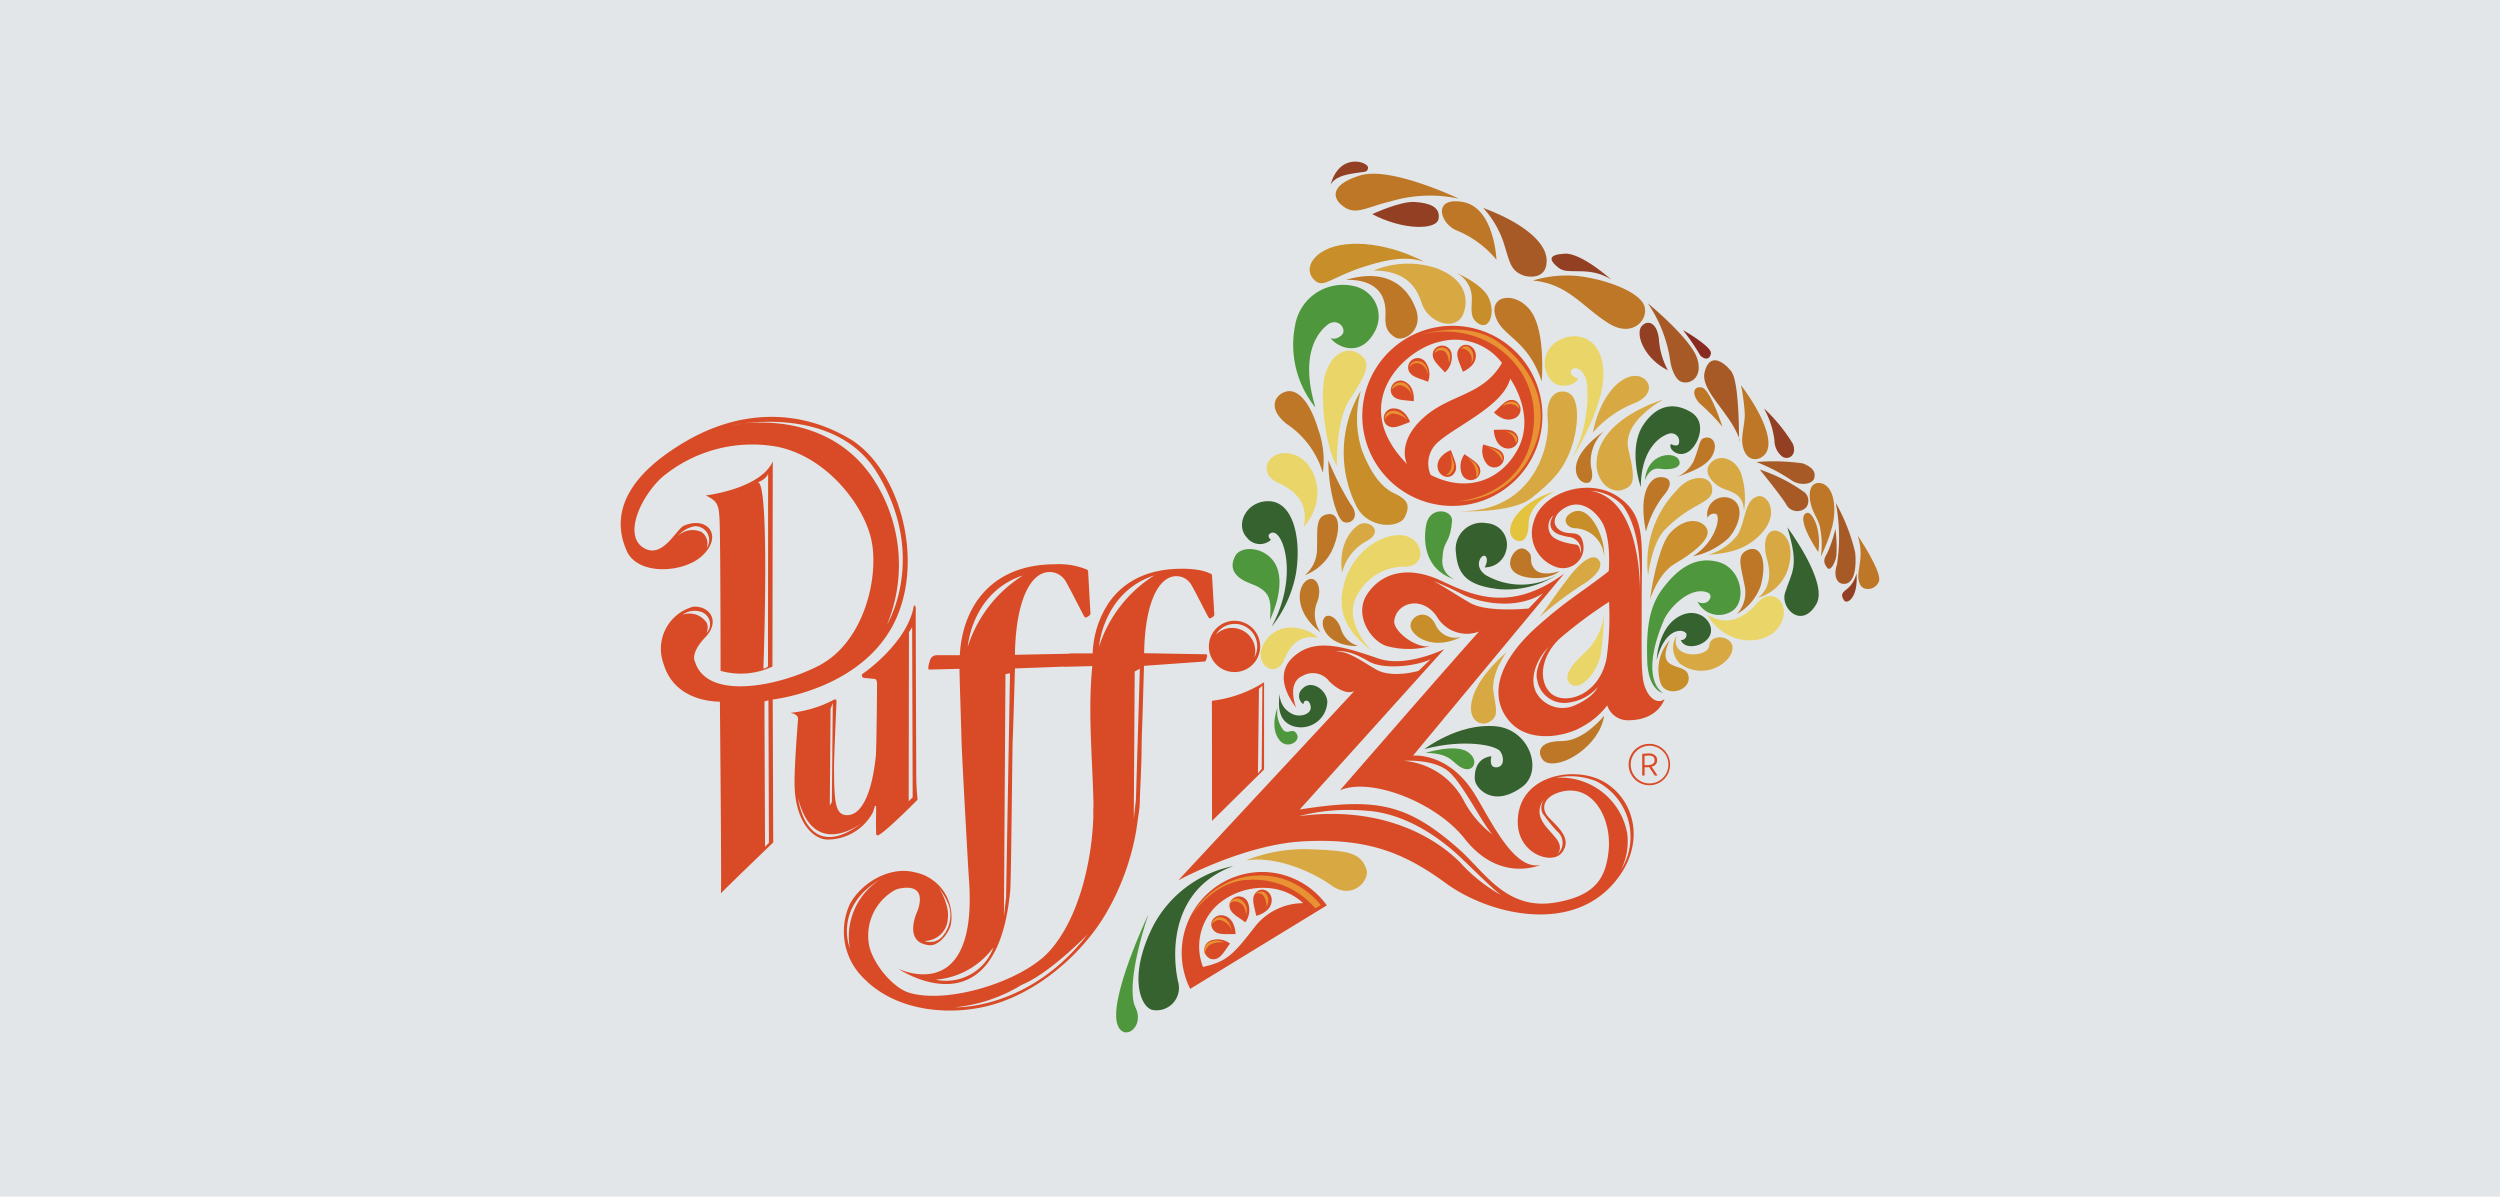 <svg xmlns="http://www.w3.org/2000/svg" width="234" height="112" viewBox="0 0 234 112">
  <g id="Group_1217" data-name="Group 1217" transform="translate(-1128 -4464)">
    <rect id="Rectangle_691" data-name="Rectangle 691" width="234" height="112" transform="translate(1128 4464)" fill="#e3e6e8"/>
    <g id="Puffizza_Logo" data-name="Puffizza Logo" transform="translate(928.156 -688.073)">
      <path id="Path_689" data-name="Path 689" d="M152.239,82.439a2.032,2.032,0,0,0,1.019,1.806c.756.489,1.992.152,1.879-.612s-.71-.624-.671-.206a.916.916,0,0,1-.078-1.482c.85-.86,2.233.156,2.306,1.2a2.467,2.467,0,0,1-3,2.379c-1.585-.38-1.626-1.856-1.458-3.087" transform="translate(167.386 5134.569)" fill="#36622f"/>
      <path id="Path_690" data-name="Path 690" d="M151.9,84.388s-.8,1.9.208,3.106c.723.866,2.062.029,1.547-.671-.4-.549-.745.135-1.205-.3a2.736,2.736,0,0,1-.551-2.136" transform="translate(167.527 5133.893)" fill="#4f973d"/>
      <path id="Path_691" data-name="Path 691" d="M143.648,104.053a10.917,10.917,0,0,0-7.473,5.519c-2.417,4.735-1.254,7.646-.132,7.948a2.1,2.1,0,0,0,2.461-2.476c-.433-1.649-1.367-8.6,5.144-10.992" transform="translate(171.65 5129.079)" fill="#36622f"/>
      <path id="Path_692" data-name="Path 692" d="M134.992,110.095c.044-.131-3.838,8.078-2.844,10.382.652,1.519,2.546.045,1.637-1.738-.4-.783-.56-3.259,1.208-8.645" transform="translate(172.328 5127.6)" fill="#4f973d"/>
      <path id="Path_693" data-name="Path 693" d="M148.076,103.022a14.592,14.592,0,0,1,6.079-1.042c3.535.131,4.7.3,5.216,1.954.274.873-1.25,2.867-3.279,1.438-2.074-1.472-5.433-2.783-8.016-2.349" transform="translate(168.389 5129.588)" fill="#d8a943"/>
      <path id="Path_694" data-name="Path 694" d="M170.2,88.859s3.135-2.432,6.616-2.142c3.253.27,4.555,4.227,2.5,5.705-2.818,2.028-4.4-.027-4.4-.727,0,0-.23-1.965,1.554-2.171,0,0-.3,1.044.431,1.044s.806-.857.418-1.466-3.41-1.226-7.119-.242" transform="translate(162.973 5133.328)" fill="#36622f"/>
      <path id="Path_695" data-name="Path 695" d="M170.322,89.9s2.7-.866,3.9-.128.636,2-.4,1.564c-1-.418-.976-1.418-3.5-1.436" transform="translate(162.943 5132.647)" fill="#4f973d"/>
      <path id="Path_696" data-name="Path 696" d="M190.526,85.417s-1.859,2.377-3.941,2.377c-2.8,0-2.127,1.65-1.58,1.944,1.442.761,5.1-1.463,5.521-4.32" transform="translate(159.468 5133.641)" fill="#bd7727"/>
      <path id="Path_697" data-name="Path 697" d="M179.318,77.52s-1.573,2.032-1.232,3.874.341,2.207-.38,2.669c-.705.456-1.933-.023-1.724-1.622s1.519-3.352,3.336-4.921" transform="translate(161.564 5135.574)" fill="#d8a943"/>
      <path id="Path_698" data-name="Path 698" d="M173.252,74.981a2.042,2.042,0,0,1-2.464-1.2c-.867-1.609-2.377-.684-2.31.2s2.011,2.364,4.774.993" transform="translate(163.395 5136.704)" fill="#c78e29"/>
      <path id="Path_699" data-name="Path 699" d="M162.749,73.859s-2.928-2.853-1.249-5.384A4.924,4.924,0,0,1,165.853,66c1.942-.045,1.763-2.1.475-2.737-1.767-.867-5.26.868-6.168,4.344-.668,2.563.132,4.348,2.589,6.257" transform="translate(165.486 5139.12)" fill="#ead569"/>
      <path id="Path_700" data-name="Path 700" d="M159.967,66.2a4.644,4.644,0,0,1,2.372-3c1.621-.941.043-2.044-.816-1.477s-1.9,1.994-1.556,4.472" transform="translate(165.495 5139.478)" fill="#d8a943"/>
      <path id="Path_701" data-name="Path 701" d="M150.349,70.6a11.307,11.307,0,0,0,2.27-4.9c.547-3.13-.142-6.923-2.642-6.862-2.041.045-3.049,2.242-1.926,3.413a1.529,1.529,0,0,0,2.242.206s-.494-.4,0-.639c1.091-.52,2.685,4,.056,8.778" transform="translate(168.51 5140.146)" fill="#36622f"/>
      <path id="Path_702" data-name="Path 702" d="M149.923,71.386s1.275-2.523.773-4.518c-.572-2.289-3.39-2.577-4-1.5-.788,1.4.261,2.2,1.323,2.6,1.87.694,2.07,1.377,1.9,3.416" transform="translate(168.793 5138.696)" fill="#4f973d"/>
      <path id="Path_703" data-name="Path 703" d="M173.2,66.513a1.815,1.815,0,0,1-1.293-2.04c.079-1.755.7-1.24.889-3.469.1-1.076-2.105-1.47-2.428.406s.08,4.329,2.832,5.1" transform="translate(162.957 5139.838)" fill="#4f973d"/>
      <path id="Path_704" data-name="Path 704" d="M183.553,66.405a8.862,8.862,0,0,1-5.406,1.33c-3.011-.33-3.873-1.371-4.04-3.364A2.455,2.455,0,0,1,177,61.56a2.011,2.011,0,0,1,1.787,2.6,2.044,2.044,0,0,1-2,1.535s.413-.705.082-1.036-1.212.893,0,1.744a6.621,6.621,0,0,0,6.683,0" transform="translate(162.02 5139.486)" fill="#36612e"/>
      <path id="Path_705" data-name="Path 705" d="M185.47,66.813s-1.729.622-2.386-.223.1-1.173-.8-1.791c-.789-.532-1.907.958-1.288,1.877s3.209,1.141,4.474.137" transform="translate(160.374 5138.715)" fill="#bd7727"/>
      <path id="Path_706" data-name="Path 706" d="M174.619,56.44c-.221,0,4.8.275,6.7-1.242s2.918-2.568,3.651-4.52.891-4.694-.143-5.273c-.826-.461-2.269-.058-2.01,2.506s-1.472,8.614-8.2,8.529" transform="translate(161.893 5143.476)" fill="#d8a943"/>
      <path id="Path_707" data-name="Path 707" d="M185.075,57.58s-2.5,1.042-2.529,3.042c-.03,2.02-1.059,1.763-1.438,1.392-.978-.959.456-3.389,3.967-4.434" transform="translate(160.376 5140.455)" fill="#e4c43e"/>
      <path id="Path_708" data-name="Path 708" d="M187.586,49.972s3.014-4.65,3.014-8.035-2.455-4.127-4.222-3.13a2.417,2.417,0,0,0-.432,3.954c1.032.609,2.2.043,2.281-.434,0,0-.817-.175-.641-.695s1.431-.307,1.506,1.606a13.075,13.075,0,0,1-1.506,6.734" transform="translate(159.323 5145.151)" fill="#ead569"/>
      <path id="Path_709" data-name="Path 709" d="M183.3,41.459s.386-4.481-.945-6.483-4.1-1.705-3.361.461c.631,1.858,3.019,2.09,4.306,6.021" transform="translate(160.85 5146.318)" fill="#bd7727"/>
      <path id="Path_710" data-name="Path 710" d="M161.8,45.15a9.673,9.673,0,0,0,.113,5.62c.776,1.955,1.714,3.373,3.011,3.981s1.505,1.129.989,2.214-3.45,1.13-4.527-1A11.208,11.208,0,0,1,161.8,45.15" transform="translate(165.424 5143.5)" fill="#c78e29"/>
      <path id="Path_711" data-name="Path 711" d="M158.921,50.987s-.121-4.071,1.1-6.054c1.206-1.957,2.2-3.3,1.338-4.17-1.3-1.309-3.15-.347-3.623,2.043-.367,1.848.1,6.4,1.181,8.181" transform="translate(166.054 5144.716)" fill="#ead569"/>
      <path id="Path_712" data-name="Path 712" d="M156.147,52.838a8.676,8.676,0,0,0-.433-4.069c-.777-2.564-1.94-3.867-3.063-3.518-1.016.316-1.684,1.581.088,3a8.4,8.4,0,0,1,3.407,4.591" transform="translate(167.517 5143.487)" fill="#bd7727"/>
      <path id="Path_713" data-name="Path 713" d="M158.294,53.781a27.759,27.759,0,0,0,2.069,4.083c.949,1.218.044,1.911-.6,1.695-.742-.247-1.51-3.389-1.467-5.777" transform="translate(165.888 5141.387)" fill="#bd7727"/>
      <path id="Path_714" data-name="Path 714" d="M156,43.512a9.308,9.308,0,0,1-1.895-7.733,4.538,4.538,0,0,1,5.6-3.606,2.9,2.9,0,0,1,1.9,4.128c-1.412,2.775-3.793,1.39-4.183.692,0,0,.369.285.99-.216.647-.519-.3-1.781-1.293-1S154.54,38.69,156,43.512" transform="translate(166.97 5146.704)" fill="#4f973d"/>
      <path id="Path_715" data-name="Path 715" d="M160.463,31.289c1.6-.043,3.6.43,3.708,2.827.043.91-.279,1.83.907,2.559.776.48,2.673-.649,1.941-2.648s-2.589-3.908-6.556-2.737" transform="translate(165.357 5146.979)" fill="#bd7727"/>
      <path id="Path_716" data-name="Path 716" d="M163.89,30.038a8.417,8.417,0,0,1,5.907-.216c3.284,1.248,2.846,3.605,2.416,4.431-.775,1.482-3.191.65-3.8-1.131-.387-1.146-1.161-3.085-4.525-3.085" transform="translate(164.518 5147.361)" fill="#d8a943"/>
      <path id="Path_717" data-name="Path 717" d="M166.692,28.615s-3.966-2.214-7.8-1.562c-2.445.414-3.58,2.122-2.544,3.213.9.957,1.5-.175,4.785-1.214,2.329-.739,3.968-.957,5.564-.437" transform="translate(166.459 5147.958)" fill="#c78e29"/>
      <path id="Path_718" data-name="Path 718" d="M191.072,48.611a10.22,10.22,0,0,1,3.962-2.78c2.013-.868,1.352-2.405.144-2.519-1.379-.133-3.374,1.65-4.107,5.3" transform="translate(157.864 5143.95)" fill="#d8a943"/>
      <path id="Path_719" data-name="Path 719" d="M197.76,46.226c.149-.048-3.913,2.008-3.247,4.693.748,3.013.4,3.358-.375,3.707-1.246.558-2.708-.723-2.612-2.566.141-2.618,2.656-4.618,6.234-5.834" transform="translate(157.754 5143.235)" fill="#d8a943"/>
      <path id="Path_720" data-name="Path 720" d="M191.588,50.177a3.854,3.854,0,0,0-1.192,3.4c.286,1.128-.085,1.652-.773,1.347s-1.661-2.172,1.965-4.749" transform="translate(158.379 5142.268)" fill="#bd7727"/>
      <path id="Path_721" data-name="Path 721" d="M197.907,65.091s.349-3.02,1.554-4.258c2.731-2.809,4.657-2.4,4.429-4-.171-1.155-2.072-1.243-3.308.292a9.753,9.753,0,0,0-2.675,7.963" transform="translate(156.197 5140.849)" fill="#d8a943"/>
      <path id="Path_722" data-name="Path 722" d="M197.575,60.951a9.51,9.51,0,0,1,1.55-3.244c1.467-1.649.206-1.985-.484-1.809s-1.8,1.446-1.066,5.052" transform="translate(156.331 5140.877)" fill="#bd7727"/>
      <path id="Path_723" data-name="Path 723" d="M201.462,54.653c1.839-.667,3.349-1.263,3.564-2.695.086-.578-.261-1.128-.922-.985-.564.125-.4.56-1.064,2.2a3.215,3.215,0,0,1-1.578,1.479" transform="translate(155.32 5142.078)" fill="#bd7727"/>
      <path id="Path_724" data-name="Path 724" d="M199.269,78.579s-1.383-.216-1.464-3.042c-.079-2.7.086-4.9,1.421-6.688s3-3.141,5.262-2.519c2,.549,2.631,3.3,1.467,4.432a2.24,2.24,0,0,1-3.45-.741.835.835,0,0,0,.93.032c.231-.147.551-.7-.055-.9-1.613-.541-3.537,1.5-4,2.577-1.643,3.824-1.239,6.081-.113,6.847" transform="translate(156.219 5138.351)" fill="#4f973d"/>
      <path id="Path_725" data-name="Path 725" d="M198.149,68.609c-.028.191.689-2.359,2.325-3.315s3.118-2.115,3.077-2.983-1.7-1.8-3.479.057c-.872.908-1.576,3.808-1.923,6.241" transform="translate(156.131 5139.546)" fill="#cb902d"/>
      <path id="Path_726" data-name="Path 726" d="M203.472,63.871a7.014,7.014,0,0,0,3.338-1.71c1.076-1.215,1.607-3.243.056-3.759a1.6,1.6,0,0,0-2.023,1.878.653.653,0,0,1,.735-.392c.558.088.137,2.548-2.105,3.984" transform="translate(154.829 5140.274)" fill="#bd7727"/>
      <path id="Path_727" data-name="Path 727" d="M205.365,63.7a5.307,5.307,0,0,0,2.757-1.868c.755-1.248.631-3.324,1.913-3.605.916-.2,1.943,1.531.488,3.273-1.526,1.823-3.422,2.055-5.158,2.2" transform="translate(154.364 5140.301)" fill="#d8a943"/>
      <path id="Path_728" data-name="Path 728" d="M198.984,77.091s.116-3.3,2.414-4.228c1.643-.662,2.994.754,2.607,1.838s-2.374,1.562-2.759.522a.484.484,0,0,0,.529-.477c.045-.52-1.926-1.042-2.79,2.345" transform="translate(155.926 5136.755)" fill="#36622f"/>
      <path id="Path_729" data-name="Path 729" d="M199.4,80.088c.526,1.424,3.074.667,2.557-.839-.379-1.1-3.1-.2-1.7-3.183a4.085,4.085,0,0,0-.862,4.022" transform="translate(155.881 5135.93)" fill="#c78e29"/>
      <path id="Path_730" data-name="Path 730" d="M201.353,75.486a2.063,2.063,0,0,0,.314,2.636,3.326,3.326,0,0,0,4.513-.493c1.5-1.969-1.674-2.647-1.784-1.186-.085,1.161-3.765,1.246-3.043-.957" transform="translate(155.429 5136.072)" fill="#d8a943"/>
      <path id="Path_731" data-name="Path 731" d="M205.263,72.35a4.82,4.82,0,0,0,2.213,2.025c1.554.695,3.855.48,4.717-1.3s-.845-3.451-2.3-1.794c-1.1,1.245-2.617,2.26-4.632,1.071" transform="translate(154.389 5137.268)" fill="#ead569"/>
      <path id="Path_732" data-name="Path 732" d="M208.958,70.832a4.871,4.871,0,0,0,2.213-2.66c.632-2.321-.028-3.971-1.38-3.246-.875.466-.479,1.482-.145,3.213a3,3,0,0,1-.689,2.692" transform="translate(153.485 5138.699)" fill="#bd7727"/>
      <path id="Path_733" data-name="Path 733" d="M154.1,59.795a4.862,4.862,0,0,0,1.263-2.735c.2-1.7-.689-3.851-2.636-4.153s-3.016,1.837-1.016,2.747c1.505.683,2.917,1.849,2.389,4.141" transform="translate(167.76 5141.606)" fill="#ead569"/>
      <path id="Path_734" data-name="Path 734" d="M155.3,75.46a3.808,3.808,0,0,0-2.191-.931,2.867,2.867,0,0,0-3.2,2.235c-.177,1.566,1.541,2.367,2.2.734.5-1.225,1.372-2.391,3.19-2.037" transform="translate(167.944 5136.309)" fill="#ead569"/>
      <path id="Path_735" data-name="Path 735" d="M155.381,66.153a4.717,4.717,0,0,0,2.491-2.214c1.017-2.157.751-3.9-.6-3.428-.87.3-.717,1.366-.757,3.126a3.2,3.2,0,0,1-1.139,2.516" transform="translate(166.601 5139.757)" fill="#bd7727"/>
      <path id="Path_736" data-name="Path 736" d="M215.079,62.062s3.88,5.172,2.728,7.184c-1.38,2.408-3.383.392-2.943-1.022.639-2.053,1.376-2.381.215-6.162" transform="translate(152.054 5139.358)" fill="#36622f"/>
      <path id="Path_737" data-name="Path 737" d="M174.049,30.5s2.315.961,3.019,2.2c.8,1.417.2,3.475-1.065,2.432-.646-.532-.4-1.448-.43-2.318a2.629,2.629,0,0,0-1.525-2.316" transform="translate(162.031 5147.084)" fill="#c78e29"/>
      <path id="Path_738" data-name="Path 738" d="M211.51,68.769a4.12,4.12,0,0,0,2.848-2.737c.521-1.825.044-3.085-.9-3.475s-1.607.739-1.079,2.606c.517,1.826-.041,3.042-.864,3.606" transform="translate(152.86 5139.256)" fill="#d8a943"/>
      <path id="Path_739" data-name="Path 739" d="M208.689,58.518a7.748,7.748,0,0,0-.229-3.473c-.46-1.42-1.9-1.973-2.756-1.217-1.082.943.169,2.142.973,2.489s2.012.5,2.012,2.2" transform="translate(154.385 5141.457)" fill="#d8a943"/>
      <path id="Path_740" data-name="Path 740" d="M160.916,75.869a2.392,2.392,0,0,1-1.609-1.559c-.348-1.238-1.479-1.7-1.688-.813s.8,2.435,3.3,2.372" transform="translate(166.06 5136.671)" fill="#bd7727"/>
      <path id="Path_741" data-name="Path 741" d="M156.683,73.464a2.979,2.979,0,0,1-.346-2.737c.609-1.447-.118-2.763-.994-2.079s-1.081,2.943,1.34,4.816" transform="translate(166.759 5137.792)" fill="#bd7727"/>
      <path id="Path_742" data-name="Path 742" d="M191.307,64.428a5.489,5.489,0,0,0-.421-2.316c-.52-1.276-1.46-2.455-2.53-1.955-1.139.535-.617,1.5.267,1.508a2.838,2.838,0,0,1,2.684,2.763" transform="translate(158.688 5139.853)" fill="#c78e29"/>
      <path id="Path_743" data-name="Path 743" d="M184.52,71.35a36.394,36.394,0,0,1,3.823-2.9c1.436-.838,2.186-1.823,1.664-2.432-.461-.548-1.433-.116-2.815,1.68-1.306,1.695-1.44,2.026-2.673,3.648" transform="translate(159.467 5138.443)" fill="#d8a943"/>
      <path id="Path_744" data-name="Path 744" d="M191.356,72.725a34.038,34.038,0,0,1-.319,3.853c-.259,1.506-1.839,3.534-2.816,2.78s.588-2.26,1.124-2.753a5.945,5.945,0,0,0,2.012-3.88" transform="translate(158.639 5136.748)" fill="#ead569"/>
      <path id="Path_745" data-name="Path 745" d="M171.028,37.1a8.429,8.429,0,1,0,8.366,8.428,8.4,8.4,0,0,0-8.366-8.428m-3.154,8.978c-2.1,2.174-1.149,3.965-1.149,3.965-5.634-5.732-.171-10.815,3.133-11.467a5.483,5.483,0,0,1,5.752,2c-1.9,3.274-5.152,2.83-7.735,5.5m1.064,4.983a2.644,2.644,0,0,1,.718-3.1c1.784-1.564,6.069-3.387,6.723-5.908,0,0,2.419,3.358.721,6.575-1.475,2.8-4.6,4.228-8.163,2.432" transform="translate(164.819 5145.469)" fill="#d94b26"/>
      <path id="Path_746" data-name="Path 746" d="M174.489,39.729c-.505.612-.051,1.276.3,2.244,0,0,1.166-.459,1.217-1.427s-1.013-1.427-1.519-.817" transform="translate(161.978 5144.893)" fill="#d94b26"/>
      <path id="Path_747" data-name="Path 747" d="M171.283,40.084c-.254.754.4,1.208,1.081,1.985a1.945,1.945,0,0,0,.626-1.772.9.9,0,0,0-1.707-.212" transform="translate(162.722 5144.867)" fill="#d94b26"/>
      <path id="Path_748" data-name="Path 748" d="M168.171,42.057c.117.79.912.889,1.866,1.267a1.953,1.953,0,0,0-.252-1.864.9.9,0,0,0-1.614.6" transform="translate(163.472 5144.481)" fill="#d94b26"/>
      <path id="Path_749" data-name="Path 749" d="M167.478,44.08a.906.906,0,0,0-1.422.974c.3.736,1.1.639,2.111.774,0,0,.14-1.253-.689-1.748" transform="translate(164.003 5143.8)" fill="#d94b26"/>
      <path id="Path_750" data-name="Path 750" d="M166.232,47.356a.91.91,0,0,0-.853,1.5c.591.529,1.263.09,2.234-.24,0,0-.421-1.186-1.381-1.263" transform="translate(164.217 5142.959)" fill="#d94b26"/>
      <path id="Path_751" data-name="Path 751" d="M171.823,53.9c-.069.967.982,1.45,1.5.851s.077-1.274-.255-2.249c0,0-1.174.433-1.247,1.4" transform="translate(162.577 5141.698)" fill="#d94b26"/>
      <path id="Path_752" data-name="Path 752" d="M175.038,53.006a1.95,1.95,0,0,0-.255,1.864.9.9,0,0,0,1.716-.142c.1-.791-.643-1.1-1.461-1.722" transform="translate(161.891 5141.575)" fill="#d94b26"/>
      <path id="Path_753" data-name="Path 753" d="M177.454,51.808a1.951,1.951,0,0,0,.359,1.845.908.908,0,0,0,1.58-.7c-.165-.779-.965-.826-1.939-1.148" transform="translate(161.22 5141.869)" fill="#d94b26"/>
      <path id="Path_754" data-name="Path 754" d="M178.794,49.985s.009,1.259.889,1.656,1.686-.443,1.3-1.137-1.162-.506-2.189-.52" transform="translate(160.869 5142.318)" fill="#d94b26"/>
      <path id="Path_755" data-name="Path 755" d="M180.579,48.062a.915.915,0,0,0,.192-1.724c-.754-.245-1.193.426-1.959,1.117,0,0,.856.92,1.767.607" transform="translate(160.865 5143.22)" fill="#d94b26"/>
      <path id="Path_756" data-name="Path 756" d="M147.618,104.792a7.569,7.569,0,0,0-6.711,10.944c3.636-2.224,8.235-5.034,12.788-7.816a7.475,7.475,0,0,0-6.077-3.128m-.589,5.045c-2.087,2.673-2.62,3.32-4.923,3.844a5.284,5.284,0,0,1,1.388-5.841,6.494,6.494,0,0,1,4.959-1.521,5.319,5.319,0,0,1,3.029,1.393,5.766,5.766,0,0,0-4.453,2.124" transform="translate(170.339 5128.897)" fill="#d94b26"/>
      <path id="Path_757" data-name="Path 757" d="M143.481,113.261a.915.915,0,0,0,.131,1.729c.784.106,1.1-.641,1.715-1.461a1.908,1.908,0,0,0-1.846-.268" transform="translate(169.649 5126.863)" fill="#d94b26"/>
      <path id="Path_758" data-name="Path 758" d="M145.175,110.257c-.878-.4-1.69.43-1.307,1.126s1.158.513,2.182.535c0,0,0-1.257-.874-1.661" transform="translate(169.443 5127.585)" fill="#d94b26"/>
      <path id="Path_759" data-name="Path 759" d="M146.042,108.543c-.091.794.652,1.094,1.476,1.708a1.946,1.946,0,0,0,.236-1.865.9.9,0,0,0-1.713.157" transform="translate(168.889 5128.149)" fill="#d94b26"/>
      <path id="Path_760" data-name="Path 760" d="M149.309,107.17c-.6.524-.251,1.251-.052,2.263,0,0,1.219-.269,1.423-1.217s-.773-1.571-1.371-1.047" transform="translate(168.17 5128.362)" fill="#d94b26"/>
      <path id="Path_761" data-name="Path 761" d="M196.85,54.63s-1.269-3.63.279-5.869,3.3-1.814,4.416-1.139c1.587.961.669,3.164-.281,3.735s-1.871-.319-1.59-.747c0,0,.5.285.711.036a.741.741,0,0,0-.782-1.032c-.74.142-2.716,1.244-2.752,5.015" transform="translate(156.569 5143.025)" fill="#36622f"/>
      <path id="Path_762" data-name="Path 762" d="M197.522,55.466c-.008.126.314-1.227,1.376-1.069,1.183.178,2.226-.142,1.769-.887s-2.934-.6-3.145,1.956" transform="translate(156.285 5141.548)" fill="#4f973d"/>
      <path id="Path_763" data-name="Path 763" d="M170.727,20.586s-6.382-3.059-9.24-2.175-2.493,2.1-1.8,2.716c1.29,1.143,2.169.305,4.7-.3a12.763,12.763,0,0,1,6.335-.239" transform="translate(165.666 5150.083)" fill="#bd7727"/>
      <path id="Path_764" data-name="Path 764" d="M167.711,21.75c-1.361-.094-3.984,1.139-3.984,1.139,2.83,1.5,6.055,1.532,6.214.416s-.875-1.463-2.23-1.555" transform="translate(164.558 5149.228)" fill="#933f23"/>
      <path id="Path_765" data-name="Path 765" d="M183.418,27.371c-.044-1.81-2.558-3.632-5.938-4.88a9.076,9.076,0,0,1,1.88,3.154c.6,1.836.619,2.66,1.817,3.138.581.232,2.287.4,2.241-1.411" transform="translate(161.191 5149.045)" fill="#a75a26"/>
      <path id="Path_766" data-name="Path 766" d="M193.845,33.3c-.989-1.253-3.972-2.188-6.134-2.4a11.051,11.051,0,0,0-4.087.433c3.3.3,4.62,2.454,7.106,4.009s4.105-.789,3.115-2.044" transform="translate(159.687 5146.997)" fill="#bd7727"/>
      <path id="Path_767" data-name="Path 767" d="M186.622,29.49c.9.725,2.766-.249,4.9,1.076,0,0-2.76-2.481-4.305-2.408s-1.581.551-.6,1.332" transform="translate(159.115 5147.659)" fill="#933f23"/>
      <path id="Path_768" data-name="Path 768" d="M202.477,39.4c-.646-1.857-4.594-5.1-4.594-5.1a12.884,12.884,0,0,1,2.09,5.311c.069.677.446,1.8,1.013,2.031.814.333,2.135-.387,1.492-2.244" transform="translate(156.196 5146.154)" fill="#a75a26"/>
      <path id="Path_769" data-name="Path 769" d="M197.1,36.993c-.693.7.129,3.038,2.411,4.177a7.176,7.176,0,0,1-.842-2.944c-.173-1.485-1-1.809-1.569-1.233" transform="translate(156.447 5145.561)" fill="#933f23"/>
      <path id="Path_770" data-name="Path 770" d="M204.913,42.464c-.437,1.722,2.243,3.655,3.216,6.156,0-1-.039-5.358-.729-6.221-.785-.975-2.028-1.745-2.488.065" transform="translate(154.487 5144.423)" fill="#a75a26"/>
      <path id="Path_771" data-name="Path 771" d="M209.188,51.176l.137.187c-.042-.133-.085-.264-.137-.392Z" transform="translate(153.428 5142.073)" fill="#d8a943"/>
      <path id="Path_772" data-name="Path 772" d="M203.874,40.02c.39.389.895.421.987-.214s-2.647-2.2-2.6-2.158a21.39,21.39,0,0,1,1.611,2.372" transform="translate(155.124 5145.335)" fill="#8a2b22"/>
      <path id="Path_773" data-name="Path 773" d="M204.346,44.737c-.812-.169-1,.684-.151,1.535a18.233,18.233,0,0,1,2.086,2.15s-1.12-3.513-1.935-3.685" transform="translate(154.786 5143.605)" fill="#bd7727"/>
      <path id="Path_774" data-name="Path 774" d="M211.642,50.968c1.081-1.166-.465-4.188-2.21-6.513a18.915,18.915,0,0,1,.349,2.6c.052.839-.314,2.05-.229,2.8.2,1.772,1.448,1.8,2.09,1.109" transform="translate(153.37 5143.668)" fill="#bd7727"/>
      <path id="Path_775" data-name="Path 775" d="M216.763,55.453c.156-.619-.23-1.032-1.078-1.364a19.293,19.293,0,0,0-4.335-.128,16.414,16.414,0,0,1,3.3,1.724c.781.525,1.964.385,2.116-.232" transform="translate(152.899 5141.357)" fill="#a75a26"/>
      <path id="Path_776" data-name="Path 776" d="M213.257,50.328a1.927,1.927,0,0,0,.715,1.5c.54.4,1.451-.075,1.006-1.19a15.727,15.727,0,0,0-2.715-3.321,8.064,8.064,0,0,1,.994,3.012" transform="translate(152.676 5142.968)" fill="#933f23"/>
      <path id="Path_777" data-name="Path 777" d="M216.115,58.453a1.059,1.059,0,0,0-.16-1.4,15.421,15.421,0,0,0-4.194-2.133s1.912,2.361,2.447,3.214a1.172,1.172,0,0,0,1.907.315" transform="translate(152.799 5141.105)" fill="#a75a26"/>
      <path id="Path_778" data-name="Path 778" d="M220.1,60.474c.308-1.393.2-3.218-.8-3.765-.527-.285-1.426-.207-1.346,1.186s.842,1.97.977,2.963a7.379,7.379,0,0,1,.051,2.621,15.335,15.335,0,0,0,1.121-3" transform="translate(151.285 5140.701)" fill="#bd7727"/>
      <path id="Path_779" data-name="Path 779" d="M217.293,60.407c-.322.324-.184,1.341,1.258,3.547a5.707,5.707,0,0,0-.152-2.509c-.4-1.1-.785-1.362-1.106-1.038" transform="translate(151.479 5139.795)" fill="#bd7727"/>
      <path id="Path_780" data-name="Path 780" d="M222.982,63.664a17.969,17.969,0,0,0-1.816-4.627,16.664,16.664,0,0,1,.112,5.8c-.322.931-.057,1.676.489,1.772,1.1.195,1.37-1.369,1.216-2.948" transform="translate(150.503 5140.099)" fill="#a75a26"/>
      <path id="Path_781" data-name="Path 781" d="M220.788,62.272a10.96,10.96,0,0,1-.754,2.261c-.383.637-.352.9-.017,1.362s.815-.6.875-1.161a12.342,12.342,0,0,0-.1-2.463" transform="translate(150.841 5139.307)" fill="#a75a26"/>
      <path id="Path_782" data-name="Path 782" d="M223.911,63.138c.73,2.383-.366,3.4.226,4.58.309.6,1.4.525,1.751-.309s-2.006-4.366-1.976-4.271" transform="translate(149.824 5139.095)" fill="#bd7727"/>
      <path id="Path_783" data-name="Path 783" d="M222.358,69.3c-.454.345-.5.542-.223.993s1.365-.221,1.172-2.506a2.594,2.594,0,0,1-.949,1.513" transform="translate(150.301 5137.957)" fill="#933f23"/>
      <path id="Path_784" data-name="Path 784" d="M174.326,21.732c-2.809-.511-2.2,1.917-.665,2.626a9.511,9.511,0,0,1,3.809,2.784s-.184-4.874-3.144-5.41" transform="translate(162.444 5149.249)" fill="#bd7727"/>
      <path id="Path_785" data-name="Path 785" d="M158.531,19.7a.685.685,0,0,0-.022.088.425.425,0,0,0,.022-.088" transform="translate(165.835 5149.729)" fill="#d8a943"/>
      <path id="Path_786" data-name="Path 786" d="M162.068,17.338c.084-.549-2.679-1.553-3.53,1.636.077-.212.389-.768,1.64-1.029,1.564-.324,1.809-.088,1.89-.607" transform="translate(165.828 5150.452)" fill="#933f23"/>
      <path id="Path_787" data-name="Path 787" d="M171.108,68.655a2.663,2.663,0,0,0-.7-.281s.285.109.7.281" transform="translate(162.923 5137.813)" fill="#8d2823"/>
      <path id="Path_788" data-name="Path 788" d="M172.266,88.315c-2.426-3.848-5.7-3.5-5.7-3.5l14.146-17.033c-5.088,3.739-8.658,1.992-11.545.65-2.849-1.328-5.389-.912-6.856,1.214-1.407,2.044.434,4.632,1.94,4.953a7.951,7.951,0,0,0,4.021-.051c-1.315.358-3.611-1.377-3.461-2.379.26-1.742,2.633-2.325,3.967-.392a3.266,3.266,0,0,0,3.965,1.43c-1.811,1.957-13.02,14.862-13.02,14.862,2.8-1.264,8.974,1.081,11.682,4.531,3.3,4.2,7.127,2.431,7.127,2.431-2.54.652-4.764-4.335-6.264-6.718m-.322-17.771c-1.2-.677-2.562-1.6-3.453-2.059a27.3,27.3,0,0,1,2.592,1.186c1.179.649,4.855,1.716,7.662-.049l-1.359,1.424s-3.845.394-5.441-.5m-.718,18.329a6.973,6.973,0,0,0-5.5-3.568s2.9-.227,4.283,1.1,2.987,4.712,4,5.8a9.524,9.524,0,0,1-2.778-3.333" transform="translate(165.538 5137.984)" fill="#d94b26"/>
      <path id="Path_789" data-name="Path 789" d="M186.615,102.6a1.691,1.691,0,0,1-.165.114.575.575,0,0,0,.165-.114" transform="translate(158.995 5129.434)" fill="#8d2823"/>
      <path id="Path_790" data-name="Path 790" d="M179.479,89.46c-2.682-1.507-7.932-.652-8.018,3.689-.06,3.039,3.143,4.144,4.1,3,1.119-1.343-.474-2.519-1.249-3.386s-.344-1.945,1.207-2.346c3.018-.779,4.766,2.565,4.442,5.562-.262,2.387-1.117,4.17-5.008,4.809-4.6.751-6.608-2.911-9.064-5.064-4.8-4.206-7.677-4.777-14.837-3.648l13.523-15.007s-3.546,1.751-6.134.88-5.366-1.893-7.378-.617c-1.867,1.18-2.021,2.966-.341,5.222,0,0-.93-2.3.568-2.969a1.92,1.92,0,0,1,2.532.5c.951.913,1.771,1.172,2.334.911L139.678,98.711s6.108-3.336,11.6-3.648c6.077-.345,9.53,1.042,13.454,3.911s11.336,4.7,15.481.257c3.417-3.657,2.287-8.078-.735-9.771m-5.671,3a15.008,15.008,0,0,0,1.35,1.666,1.392,1.392,0,0,1,.007,2.136.906.906,0,0,0,.2-.9c-.125-.622-1.288-1.507-1.637-2.26a1.664,1.664,0,0,1,.307-2.065,1.2,1.2,0,0,0-.228,1.422M154.435,77.284s1.044-.3,3,.887c1.575.957,4.973.369,5.893-.187l-1.15,1.112s-2.485.747-4-.137-2.565-1.7-3.734-1.675m11.622,19.745c-2.944-2.93-8.159-5.285-15.143-4.321a18.7,18.7,0,0,1,6.361-.518c3.263.2,6.467,2.1,8.974,4.513s3.453,3.345,3.869,3.509a15.179,15.179,0,0,1-4.061-3.182m15.642-2.7a6.351,6.351,0,0,0-6.663-5.226,6.5,6.5,0,0,1,3.737.313,5.824,5.824,0,0,1,2.351,8.3,6,6,0,0,0,.575-3.389" transform="translate(170.445 5135.767)" fill="#d94b26"/>
      <path id="Path_791" data-name="Path 791" d="M193.061,75.754c-.366-1.041-.282-3.062-.282-7.806-.006-5.6.44-7.979-2.017-9.8-2.835-2.106-7.344-.539-8.075,2.156a3.349,3.349,0,0,0,1.9,4.211,1.93,1.93,0,0,0,2.713-2.129c-.256-1.388-1.209-.695-2.067-1.171s-.757-1.341.042-1.957c1.293-1,2.719-.475,3.707,1s.715,4.718.715,4.718c-2.673,2.088-3.8,2.606-6.641,5.127-3.872,3.426-4.552,6.659-2.7,8.874s5.38,1.445,6.836.566a7.208,7.208,0,0,0,2.358-2,2.027,2.027,0,0,0,1.985,1.389c2.812,0,3.384-1.992,3.384-1.992-.473.434-1.372.2-1.861-1.19M185.911,61.77a1.271,1.271,0,0,1,1.155,1.557s-.024-.791-.44-.839-1.932-.3-2.329-.9a1.4,1.4,0,0,1,.212-1.834c.075-.065-.482.624-.187,1.2s1.037.7,1.587.816M186.6,77.5a2.818,2.818,0,0,1-3.7-1.18c-.552-1.09-.226-2.768,1.161-4.252,0,0-1.428,1.866-1.056,3.12a2.567,2.567,0,0,0,3.047,2.073,4.3,4.3,0,0,0,2.6-1.418s-.323.887-2.056,1.656m2.895-4.352c-.716,3.591-4.081,4.447-5.29,3.187s-.731-3.642,1.035-5.156a41.655,41.655,0,0,1,4.487-3.329,28.373,28.373,0,0,1-.232,5.3m3.123-6.408s.168-8.553-4.656-9.288a4.429,4.429,0,0,1,3.088,1.439c.944,1.346,1.712,3.6,1.569,7.849" transform="translate(160.728 5140.556)" fill="#d94b26"/>
      <path id="Path_792" data-name="Path 792" d="M170.067,38.749c-3.017-2.158-7.333-.672-7.333-.672,5.548-1.555,11.529,2.649,10.577,9.025-.924,6.171-7.032,6.538-7.032,6.538A7.713,7.713,0,0,0,173.2,49.09c2.109-4.336-.116-8.179-3.13-10.342m-2.783.444a.585.585,0,0,0-.706.142,1.032,1.032,0,0,1,.916,1.441,1.131,1.131,0,0,0-.21-1.583m-2.654.061a.633.633,0,0,0-.538.574.681.681,0,0,1,.838-.262c.472.152.521,1.143.521,1.143.353-.987-.212-1.536-.821-1.455m-2.476,1.325a.669.669,0,0,0-.412.566.762.762,0,0,1,.982-.378c.494.13.767.951.767.951-.091-1.226-.908-1.28-1.338-1.139m-.991,1.967a.861.861,0,0,0-1.093.656s.415-.461.828-.428a1.478,1.478,0,0,1,1.122,1.112s-.168-1.171-.858-1.34m-1.083,2.649a.733.733,0,0,0-.624.918c-.047-.263.38-.659.718-.686a2.228,2.228,0,0,1,1.371.592c-.075-.224-.776-.99-1.465-.824m11.942-.221c.058-.443-.408-.736-.9-.642a.986.986,0,0,0-.677.451,1.117,1.117,0,0,1,1.577.191m-.316,3.213c.353-.431-.108-.822-.384-.957a3.109,3.109,0,0,0-.921-.171,1.286,1.286,0,0,1,1.3,1.128m-2.747.358a2.31,2.31,0,0,1,1.487,1.33.836.836,0,0,0-.318-.867,3.081,3.081,0,0,0-1.169-.463m-1.044,1.564a4.011,4.011,0,0,0-.828-.545,1.807,1.807,0,0,1,.905,1.846c.477-.313.14-1.067-.077-1.3m-2.749,1.053c.4.153.815-.465.77-.914a4.154,4.154,0,0,0-.37-1.085c.472,1.754-.4,2-.4,2M149.823,88.957a7.357,7.357,0,0,0-8.41,3.377s2.032-3.213,5.348-3.263a7.566,7.566,0,0,1,6.165,2.667l.528-.292a7.625,7.625,0,0,0-3.631-2.489m-1.9,1.215a1.192,1.192,0,0,0-.713.231c1.17-.467,1.164,1.2,1.164,1.2.387-.79,0-1.361-.452-1.433m-2.281.639a.755.755,0,0,0-.757.556c.395-.52.989-.187,1.244.045a1.909,1.909,0,0,1,.332.909,1.151,1.151,0,0,0-.819-1.51m-1.36,1.821a.773.773,0,0,0-1.045.6s.427-.563.936-.354a1.637,1.637,0,0,1,.965.959s-.176-1-.856-1.208m-1.275,2.294a.95.95,0,0,0-.424,1.1,1.313,1.313,0,0,1,.484-.853,2.155,2.155,0,0,1,1.337-.233,1.526,1.526,0,0,0-1.4-.009" transform="translate(170.02 5145.352)" fill="#e89233"/>
      <path id="Path_793" data-name="Path 793" d="M143.856,83.013l.012,11.241,4.872-4.809V81.278a11.715,11.715,0,0,1-4.884,1.735m4.659,6.369-.348.43.093-7.906.319-.326Z" transform="translate(169.422 5134.654)" fill="#d94b26"/>
      <path id="Path_794" data-name="Path 794" d="M145.867,78.458a2.4,2.4,0,1,0-2.386-2.4,2.395,2.395,0,0,0,2.386,2.4m.044-4.508a2.1,2.1,0,0,1,1.822,3.133,2.147,2.147,0,0,0,.088-.578,2.173,2.173,0,0,0-2.164-2.181,2.141,2.141,0,0,0-1.524.632,2.08,2.08,0,0,1,1.778-1.006" transform="translate(169.514 5136.521)" fill="#d94b26"/>
      <path id="Path_795" data-name="Path 795" d="M92.055,50.466c-3.878-2.347-9.515-3.3-15.611.347-6.659,3.986-6.325,7.832-5.29,10.138s5.345,2.076,7.093.4c1.938-1.859.442-3.707-1.744-2.781-.726.308-2.04,3.247-3.852,2.028s-.159-4.767,1.782-6.543a13.16,13.16,0,0,1,10.728-2.885c4.527.871,8.021,5.215,8.842,8.559s-.508,9.7-4.907,11.959c-3.849,1.978-10.437,3.23-11.557-.375,0,0-.519-.751.978-2.315,1.426-1.5.372-2.954-1.159-2.84a4.078,4.078,0,0,0-2.752,5.386c.8,2.667,3.305,3.475,5.259,3.5,0,0,.173,17.958.092,17.958s4.9-4.783,4.9-4.783l-.048-13.38s8.628-.924,11.586-7.641c2.586-5.882.113-14.046-4.342-16.74M77.528,58.621a1.3,1.3,0,0,1,1.1,2.045,1.317,1.317,0,0,0-.476-1.5,2.01,2.01,0,0,0-2.217.36,2.731,2.731,0,0,1,1.589-.906m-1.175,8.291a1.967,1.967,0,0,1,1.726-.285,1.213,1.213,0,0,1,.534,2,1.253,1.253,0,0,0,.054-.905,1.936,1.936,0,0,0-2.315-.813m7.741,21.715-.053-13.6.372-.108.045,13.351ZM95.506,67.841a14.654,14.654,0,0,0-1.385-13.8c-3.657-5.386-9.872-5.3-12.2-5.028-.574.078-.917.15-.917.15a7.014,7.014,0,0,1,.917-.15c2.484-.327,9.376-.7,12.624,4.557,4.006,6.478,2.139,12.176.966,14.267" transform="translate(187.361 5142.706)" fill="#d94b26" fill-rule="evenodd"/>
      <path id="Path_796" data-name="Path 796" d="M81.124,57.087c1.065.551,1.245.77,1.3,2.52.085,2.982.085,13.9.085,13.9a6.971,6.971,0,0,0,4.856-.4l.031-19.2c-1.151,2.575-6.267,3.185-6.267,3.185m5.82,15.972s-.06.167-.43.249c0,0,.651-18.086-.578-17.424,0,0,.812-.267,1.02-.825Z" transform="translate(184.78 5141.355)" fill="#d94b26" fill-rule="evenodd"/>
      <path id="Path_797" data-name="Path 797" d="M103.4,87.694c0-.989-.066-14.784-.045-15.7,0-.15-.164-.324-.184-.2-.588,3.5-4.791,6.365-4.791,6.365-.066.024-.066.076-.066.123,0,.1.066.251.137.251l1.046.1c.165.026.233.175.233.5,0,.47-.046,6.092-.117,6.74-.347,3.342-1.281,5.512-2.678,5.512-1.093,0-1.229-1.106-1.229-4.5,0-1.191.2-5.313.227-6.108,0-.171-.046-.246-.187-.223a11.142,11.142,0,0,1-4.1,1.253c-.069.011.723.084.688.584-.085,1.168-.328,4.2-.328,5.955,0,3.638,1.744,5.363,3.156,5.323a4.816,4.816,0,0,0,4.154-2.5,3.6,3.6,0,0,0,.209-.643h.117v.769c-.026.939,0,1.439,0,1.735,0,.175.045.248.139.248.466-.023,3.743-3.339,3.743-3.339s-.121-1.067-.121-2.233m-8.025-6.275.209-.54L95.5,90.16l-.193.322Zm2.98,10.663c-5.292,4.014-6.016-2.288-6.016-2.288,1.324,5.221,5.012,3.007,6.016,2.288.084-.066.168-.126.257-.195,0,0-.1.08-.257.195m4.335-2.01.024-15.824.3-.47.046,15.925Z" transform="translate(182.206 5136.986)" fill="#d94b26"/>
      <path id="Path_798" data-name="Path 798" d="M132.686,67.759v-.044a.209.209,0,0,0-.17-.2,4.451,4.451,0,0,0-1.063-.322,9.309,9.309,0,0,0-1.62-.12c-3.293,0-5.465,1.282-6.767,3.12a9.088,9.088,0,0,0-1.55,4.8H119.5a.657.657,0,0,0-.211.033l-5.051.1c.072-5.02,1.441-7.748,3.246-7.748a1.668,1.668,0,0,1,1.01.33,1.8,1.8,0,0,1,.578.689c.432.761,1.08,2.074,1.621,3.091.073.109.109.148.144.148.144,0,.47-.218.47-.365l-.218-3.929a.226.226,0,0,0-.179-.219,6.842,6.842,0,0,0-2.886-.472c-6.2,0-8.728,4.219-8.945,8.512H106.92a.654.654,0,0,0-.65.547,2.371,2.371,0,0,0-.144.655c0,.109.035.145.11.145l2.812-.072c0,.655.146,4.985.182,6.439.035,1.744.67,12.8.676,12.873,1.051,12.485-6.583,8.765-6.583,8.765s9.214,6.242,10.477-7.362c.082-.871.187-12.75.225-13.915.035-.615.144-4.472.217-6.836l4.57-.169a.1.1,0,0,0,.057.017l2.611-.066c-.416,4.144-.014,8.3.1,12.491.007.212.008.428.01.646-.024.005-.007.781-.032.784l.022,0c-.1,4.225-1.337,9.734-4.164,12.817-2.5,2.723-9.324,4.918-13.036,3.849-1.566-.449-3.457-2.759-3.794-4.464a4.879,4.879,0,0,1,2.545-5.224s2.985-.974,2.016,1.948c0,0-1.49,3.01,1.054,3.276.938.1,1.874-1.177,2.039-1.946a4.247,4.247,0,0,0-3.366-4.875c-2.339-.614-5.021.972-6.1,3a6.115,6.115,0,0,0,1.342,6.952c2.874,2.916,7.459,3.441,11.115,2.667,5-1.063,9.385-5.076,11.547-8.8a23.19,23.19,0,0,0,2.783-7.561c.088-.508.165-1.084.233-1.6a8.188,8.188,0,0,0,.138-1.362c0-.575.138-2.907.161-4.647.008-.707.02-1.3.027-1.618v0c.034-.576.135-4.159.2-6.358l5.705-.407c.1-.032.2-.406.2-.575a.092.092,0,0,0-.1-.1l-5.8-.1q.008-.154.014-.308c.116-4.468,1.367-6.9,3.007-6.9a1.537,1.537,0,0,1,.939.3,1.713,1.713,0,0,1,.538.641c.179.315.394.727.625,1.171.293.563.6,1.177.884,1.7.069.1.1.137.132.137a.376.376,0,0,0,.116-.029c.143-.063.323-.207.323-.309Zm-25.869,37.78a7.443,7.443,0,0,0,5.414-3.036,4.724,4.724,0,0,1-5.414,3.036m6.591-7.714-.2,1.781.143-22.67.425-.082Zm-3.586-23.453s.362-5.1,5.18-6.68a12.273,12.273,0,0,0-5.18,6.68M107.945,99.9a2.778,2.778,0,0,0-.042-1.062,5.416,5.416,0,0,0-.794-1.885,6.8,6.8,0,0,1,.9,1.495,3.02,3.02,0,0,1-.565,3.048,1.475,1.475,0,0,1-.773.47c-.155.032-.73.077-.845-.06a2.185,2.185,0,0,0,2.124-2.006m-9.166,2.7s-1.594-3.873,2.917-6.493l.1-.058-.1.058a6.338,6.338,0,0,0-2.917,6.493m9.879,5.518a14.776,14.776,0,0,0,6.2-2.093c2.642-1.074,6.183-4.738,6.183-4.738-5.473,7.111-12.384,6.831-12.384,6.831m16.9-19.414-.2,1.778.086-13.791.483-.257Zm-3.453-14.332s.36-5.1,5.181-6.68a12.268,12.268,0,0,0-5.181,6.68" transform="translate(180.604 5138.236)" fill="#d94b26"/>
      <path id="Path_799" data-name="Path 799" d="M198.82,92.223a1.954,1.954,0,0,1-2.75,0,1.94,1.94,0,1,1,2.75,0M198.7,89.6a1.763,1.763,0,1,0,.526,1.257A1.725,1.725,0,0,0,198.7,89.6m-.748,2.284-.529-.79c-.039,0-.079.007-.113.009l-.094,0H197v.779h-.224V89.858a4.7,4.7,0,0,1,.615-.048.917.917,0,0,1,.548.15.559.559,0,0,1,.23.489.568.568,0,0,1-.516.59l.561.841Zm-.568-1.873c-.044,0-.1,0-.162.009l-.226.016v.871h.231c.47,0,.708-.152.708-.455s-.184-.442-.551-.442" transform="translate(156.779 5132.783)" fill="#d94b26"/>
    </g>
  </g>
</svg>
